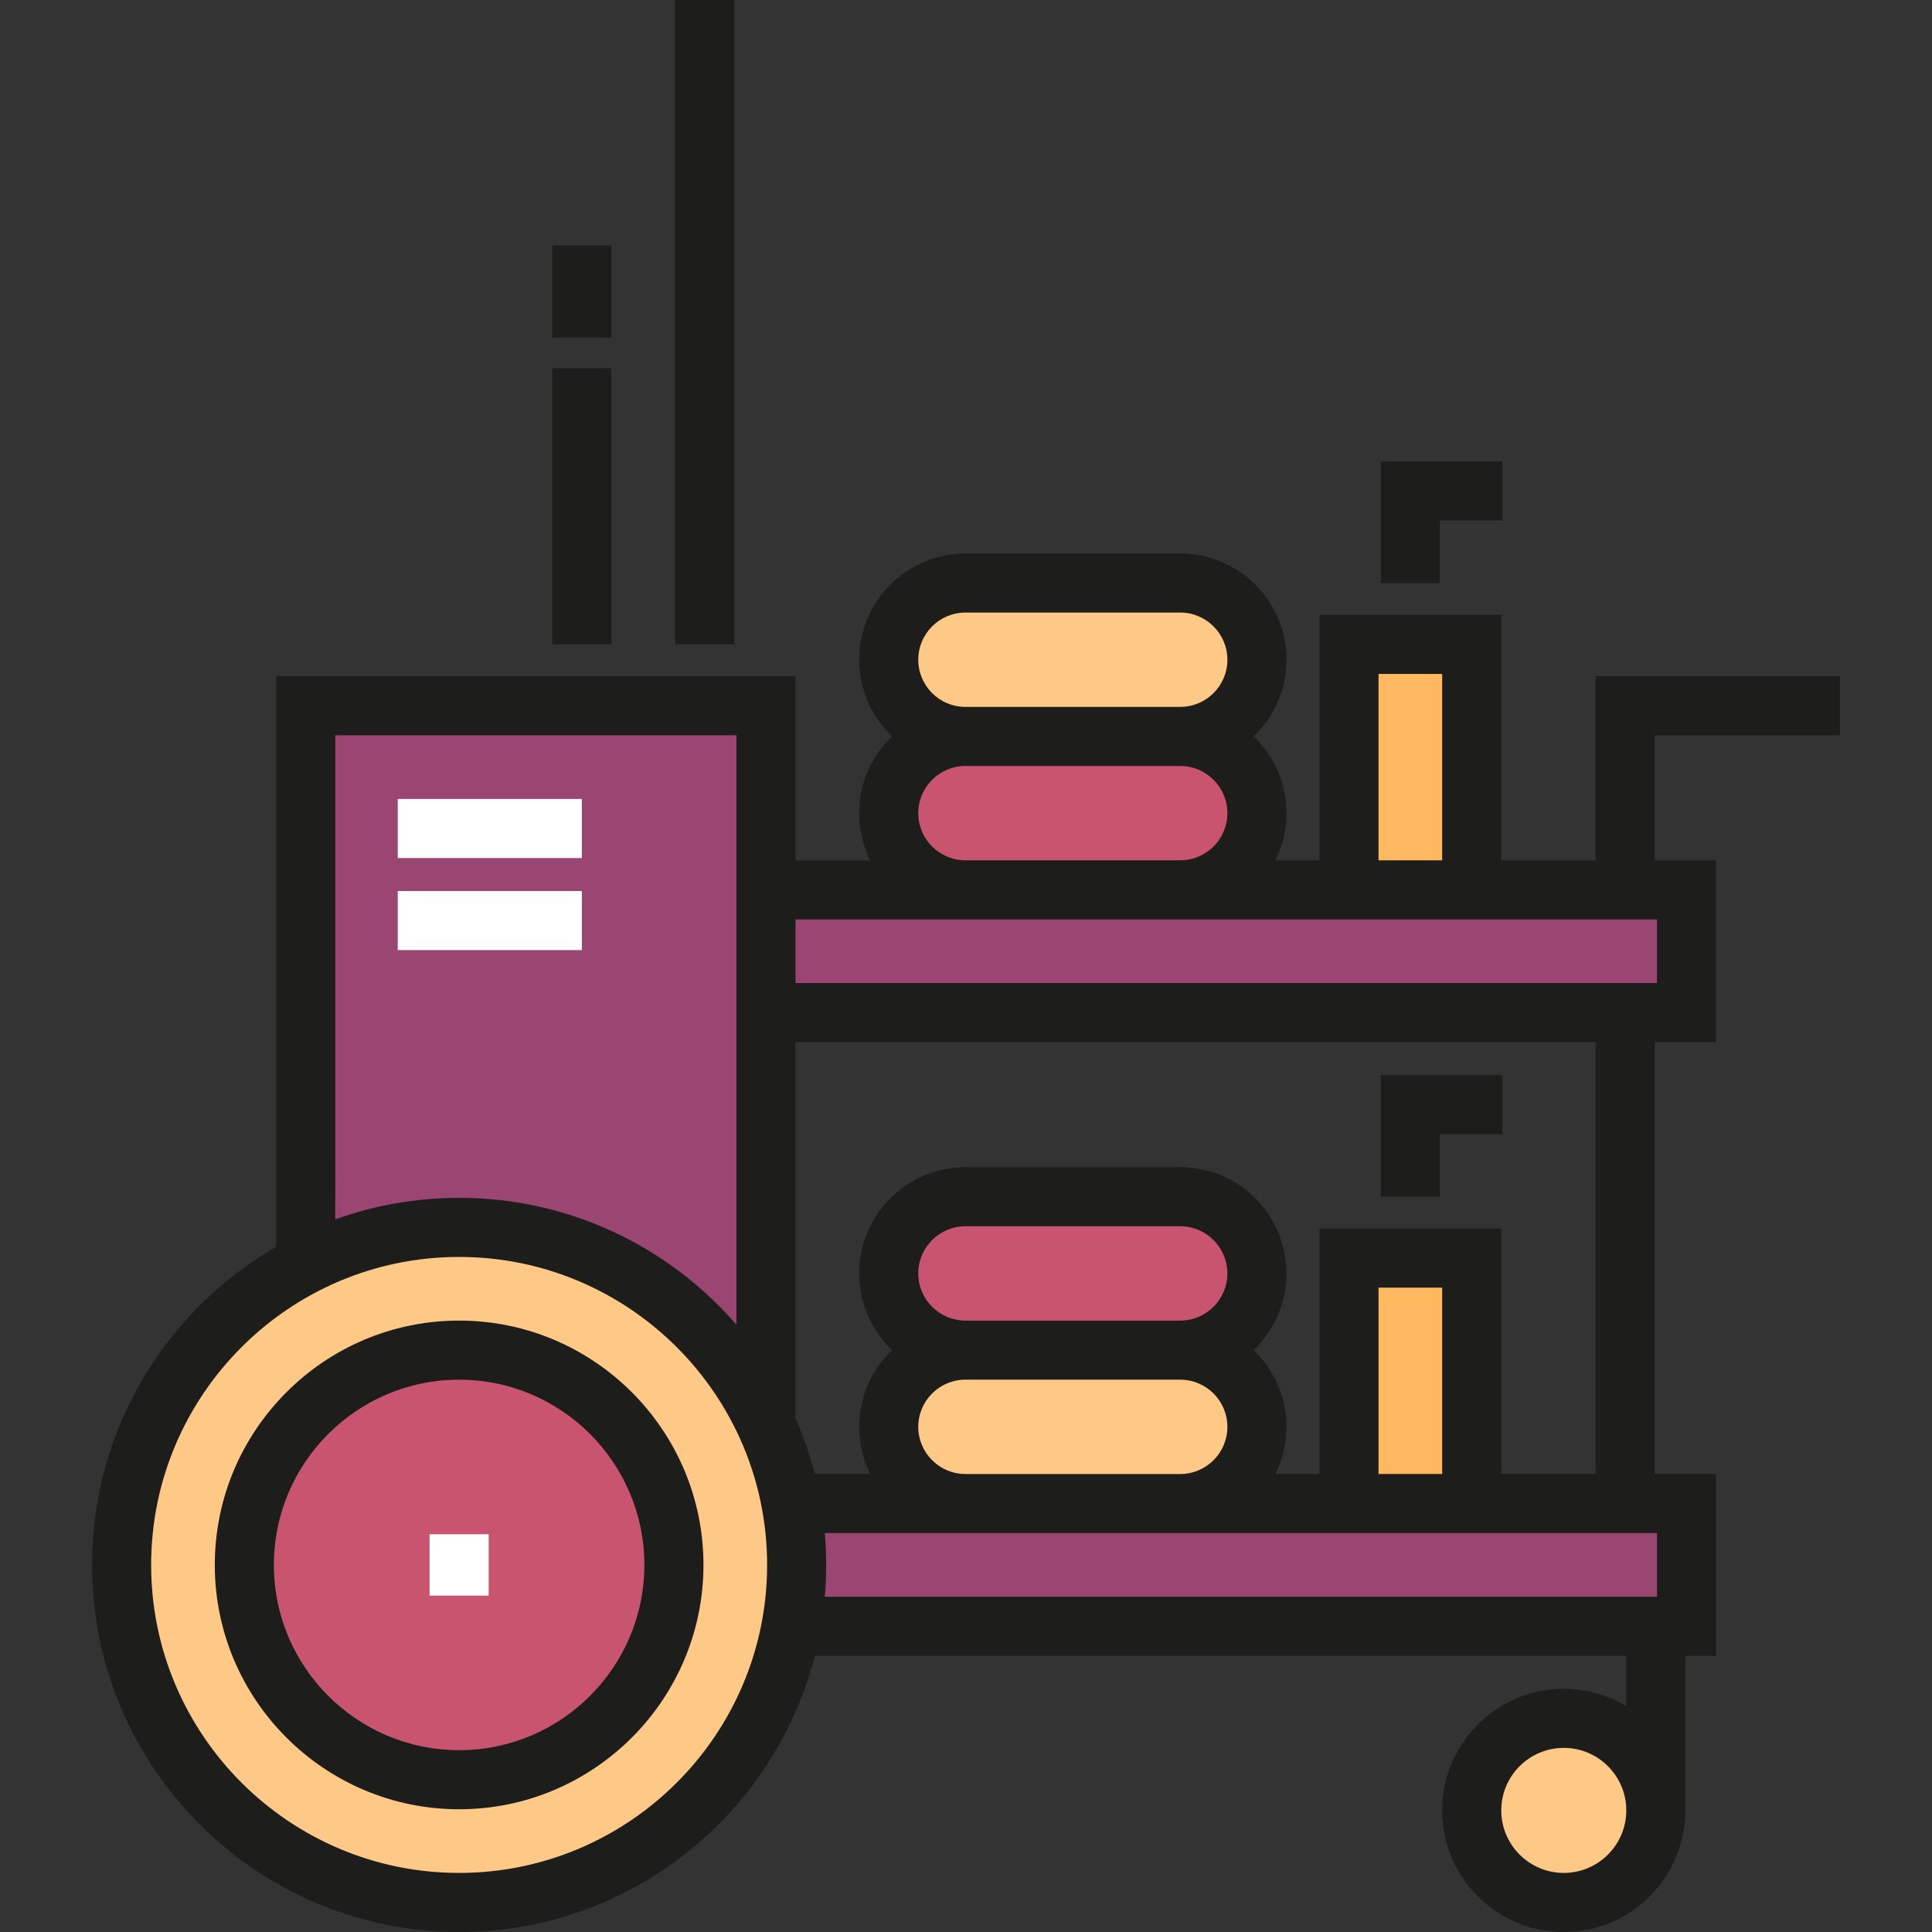 <?xml version="1.0" encoding="iso-8859-1"?>
<!-- Generator: Adobe Illustrator 19.0.0, SVG Export Plug-In . SVG Version: 6.00 Build 0)  -->
<svg version="1.1" id="Layer_1" xmlns="http://www.w3.org/2000/svg" xmlns:xlink="http://www.w3.org/1999/xlink" x="0px" y="0px"
	 viewBox="0 0 512 512" style="enable-background:new 0 0 512 512;" xml:space="preserve">
<rect x="0" y="0" width="512" height="512" fill="#333333" stroke="none"/>
<path style="fill:#9B4573;" d="M121.674,325.272c34.755,0,64.858,19.834,79.666,48.79h1.652v-187.03H81.015v148.024
	C93.217,328.815,107.028,325.272,121.674,325.272z"/>
<g>
	<rect x="357.499" y="333.407" style="fill:#FEB860;" width="32.526" height="65.053"/>
	<rect x="357.499" y="170.764" style="fill:#FEB860;" width="32.526" height="65.053"/>
</g>
<path style="fill:#FEC986;" d="M312.771,398.458h-56.922c-11.228,0-20.33-9.102-20.33-20.33l0,0c0-11.228,9.101-20.329,20.33-20.329
	h56.922c11.228,0,20.33,9.101,20.33,20.329l0,0C333.101,389.355,323.998,398.458,312.771,398.458z"/>
<g>
	<path style="fill:#C8546F;" d="M312.771,357.8h-56.922c-11.228,0-20.33-9.102-20.33-20.33v-0.001
		c0-11.228,9.101-20.329,20.33-20.329h56.922c11.228,0,20.33,9.101,20.33,20.329v0.001C333.101,348.697,323.998,357.8,312.771,357.8
		z"/>
	<path style="fill:#C8546F;" d="M312.771,235.822h-56.922c-11.228,0-20.33-9.102-20.33-20.33l0,0c0-11.228,9.101-20.33,20.33-20.33
		h56.922c11.228,0,20.33,9.102,20.33,20.33l0,0C333.101,226.72,323.998,235.822,312.771,235.822z"/>
</g>
<g>
	<path style="fill:#FEC986;" d="M312.771,195.163h-56.922c-11.228,0-20.33-9.102-20.33-20.33l0,0
		c0-11.228,9.101-20.329,20.33-20.329h56.922c11.228,0,20.33,9.101,20.33,20.329l0,0
		C333.101,186.061,323.998,195.163,312.771,195.163z"/>
	<circle style="fill:#FEC986;" cx="414.42" cy="479.776" r="24.396"/>
</g>
<g>
	<polygon style="fill:#9B4573;" points="446.945,430.985 210.82,430.985 211.123,398.458 446.945,398.458 	"/>
	<rect x="202.987" y="235.817" style="fill:#9B4573;" width="243.959" height="32.526"/>
</g>
<circle style="fill:#FEC986;" cx="121.671" cy="414.723" r="89.448"/>
<circle style="fill:#C8546F;" cx="121.671" cy="414.723" r="56.921"/>
<path style="fill:#1D1D1B;" d="M121.674,479.472c-35.704,0-64.751-29.047-64.751-64.751s29.047-64.751,64.751-64.751
	s64.751,29.047,64.751,64.751S157.378,479.472,121.674,479.472z M121.674,365.628c-27.07,0-49.093,22.023-49.093,49.094
	s22.023,49.094,49.093,49.094s49.093-22.023,49.093-49.094S148.745,365.628,121.674,365.628z"/>
<rect x="113.842" y="406.592" style="fill:#FFFFFF;" width="15.658" height="16.263"/>
<g>
	<rect x="178.895" style="fill:#1D1D1B;" width="15.658" height="170.764"/>
	<rect x="146.369" y="97.579" style="fill:#1D1D1B;" width="15.658" height="73.185"/>
	<rect x="146.369" y="65.053" style="fill:#1D1D1B;" width="15.658" height="24.396"/>
</g>
<g>
	<rect x="105.408" y="211.735" style="fill:#FFFFFF;" width="48.791" height="15.658"/>
	<rect x="105.408" y="236.13" style="fill:#FFFFFF;" width="48.791" height="15.658"/>
</g>
<g>
	<path style="fill:#1D1D1B;" d="M487.605,194.86v-15.658h-64.751v48.791h-25.001v-65.054h-48.185v65.054h-11.674
		c1.876-3.768,2.936-8.013,2.936-12.501c0-7.985-3.348-15.201-8.706-20.33c5.358-5.13,8.706-12.344,8.706-20.33
		c0-15.526-12.632-28.158-28.159-28.158h-56.922c-15.527,0-28.159,12.632-28.159,28.158c0,7.985,3.348,15.201,8.706,20.33
		c-5.358,5.13-8.706,12.344-8.706,20.33c0,4.489,1.062,8.732,2.936,12.501h-19.806v-48.791H73.186v151.209
		c-29.138,16.823-48.791,48.314-48.791,84.31c0,53.641,43.639,97.279,97.279,97.279c45.326,0,83.509-31.162,94.257-73.187h215.054
		v13.334c-4.845-2.915-10.513-4.596-16.567-4.596c-17.768,0-32.225,14.456-32.225,32.224c0,17.768,14.456,32.225,32.225,32.225
		s32.225-14.456,32.225-32.225v-40.962h8.132v-48.184H438.51V276.178h16.264v-48.184H438.51V194.86L487.605,194.86L487.605,194.86z
		 M414.418,496.342c-9.135,0-16.567-7.432-16.567-16.567s7.432-16.566,16.567-16.566s16.567,7.431,16.567,16.566
		S423.553,496.342,414.418,496.342z M365.324,178.597h16.87v49.396h-16.87V178.597z M255.849,162.334h56.922
		c6.894,0,12.501,5.608,12.501,12.5c0,6.894-5.608,12.501-12.501,12.501h-56.922c-6.894,0-12.501-5.608-12.501-12.501
		C243.348,167.942,248.956,162.334,255.849,162.334z M255.849,202.992h56.922c6.894,0,12.501,5.608,12.501,12.501
		s-5.608,12.501-12.501,12.501h-56.922c-6.894,0-12.501-5.608-12.501-12.501S248.956,202.992,255.849,202.992z M88.844,194.86
		h106.319v156.191c-17.85-20.575-44.176-33.608-73.488-33.608c-11.516,0-22.569,2.017-32.83,5.707L88.844,194.86L88.844,194.86z
		 M121.674,496.342c-45.006,0-81.621-36.615-81.621-81.621s36.615-81.62,81.621-81.62s81.62,36.614,81.62,81.62
		S166.68,496.342,121.674,496.342z M215.931,390.629c-1.304-5.098-3.034-10.022-5.111-14.763v-99.688h212.032v114.451h-25.001
		v-65.054h-48.185v65.054h-11.674c1.876-3.768,2.936-8.013,2.936-12.501c0-7.985-3.348-15.2-8.706-20.33
		c5.358-5.128,8.706-12.343,8.706-20.329c0-15.526-12.632-28.159-28.159-28.159h-56.922c-15.527,0-28.159,12.633-28.159,28.159
		c0,7.985,3.348,15.201,8.706,20.329c-5.358,5.131-8.706,12.344-8.706,20.33c0,4.489,1.062,8.732,2.936,12.501L215.931,390.629
		L215.931,390.629z M382.194,341.232v49.396h-16.87v-49.396H382.194z M312.771,349.97h-56.922c-6.894,0-12.501-5.608-12.501-12.5
		c0-6.894,5.608-12.501,12.501-12.501h56.922c6.894,0,12.501,5.608,12.501,12.501C325.272,344.362,319.664,349.97,312.771,349.97z
		 M325.272,378.128c0,6.894-5.608,12.501-12.501,12.501h-56.922c-6.894,0-12.501-5.608-12.501-12.501s5.608-12.501,12.501-12.501
		h56.922C319.664,365.628,325.272,371.235,325.272,378.128z M439.117,406.287v16.869H218.583c0.239-2.781,0.37-5.592,0.37-8.434
		s-0.13-5.654-0.37-8.434h37.266h56.922h36.896h48.185L439.117,406.287L439.117,406.287z M439.117,243.651v16.869H210.82v-16.869
		h45.028h56.922h36.896h48.185H439.117z"/>
	<polygon style="fill:#1D1D1B;" points="398.155,300.574 398.155,284.916 365.931,284.916 365.931,317.14 381.589,317.14 
		381.589,300.574 	"/>
	<polygon style="fill:#1D1D1B;" points="381.589,154.505 365.931,154.505 365.931,122.28 398.155,122.28 398.155,137.938 
		381.589,137.938 	"/>
</g>
<g>
</g>
<g>
</g>
<g>
</g>
<g>
</g>
<g>
</g>
<g>
</g>
<g>
</g>
<g>
</g>
<g>
</g>
<g>
</g>
<g>
</g>
<g>
</g>
<g>
</g>
<g>
</g>
<g>
</g>
</svg>
